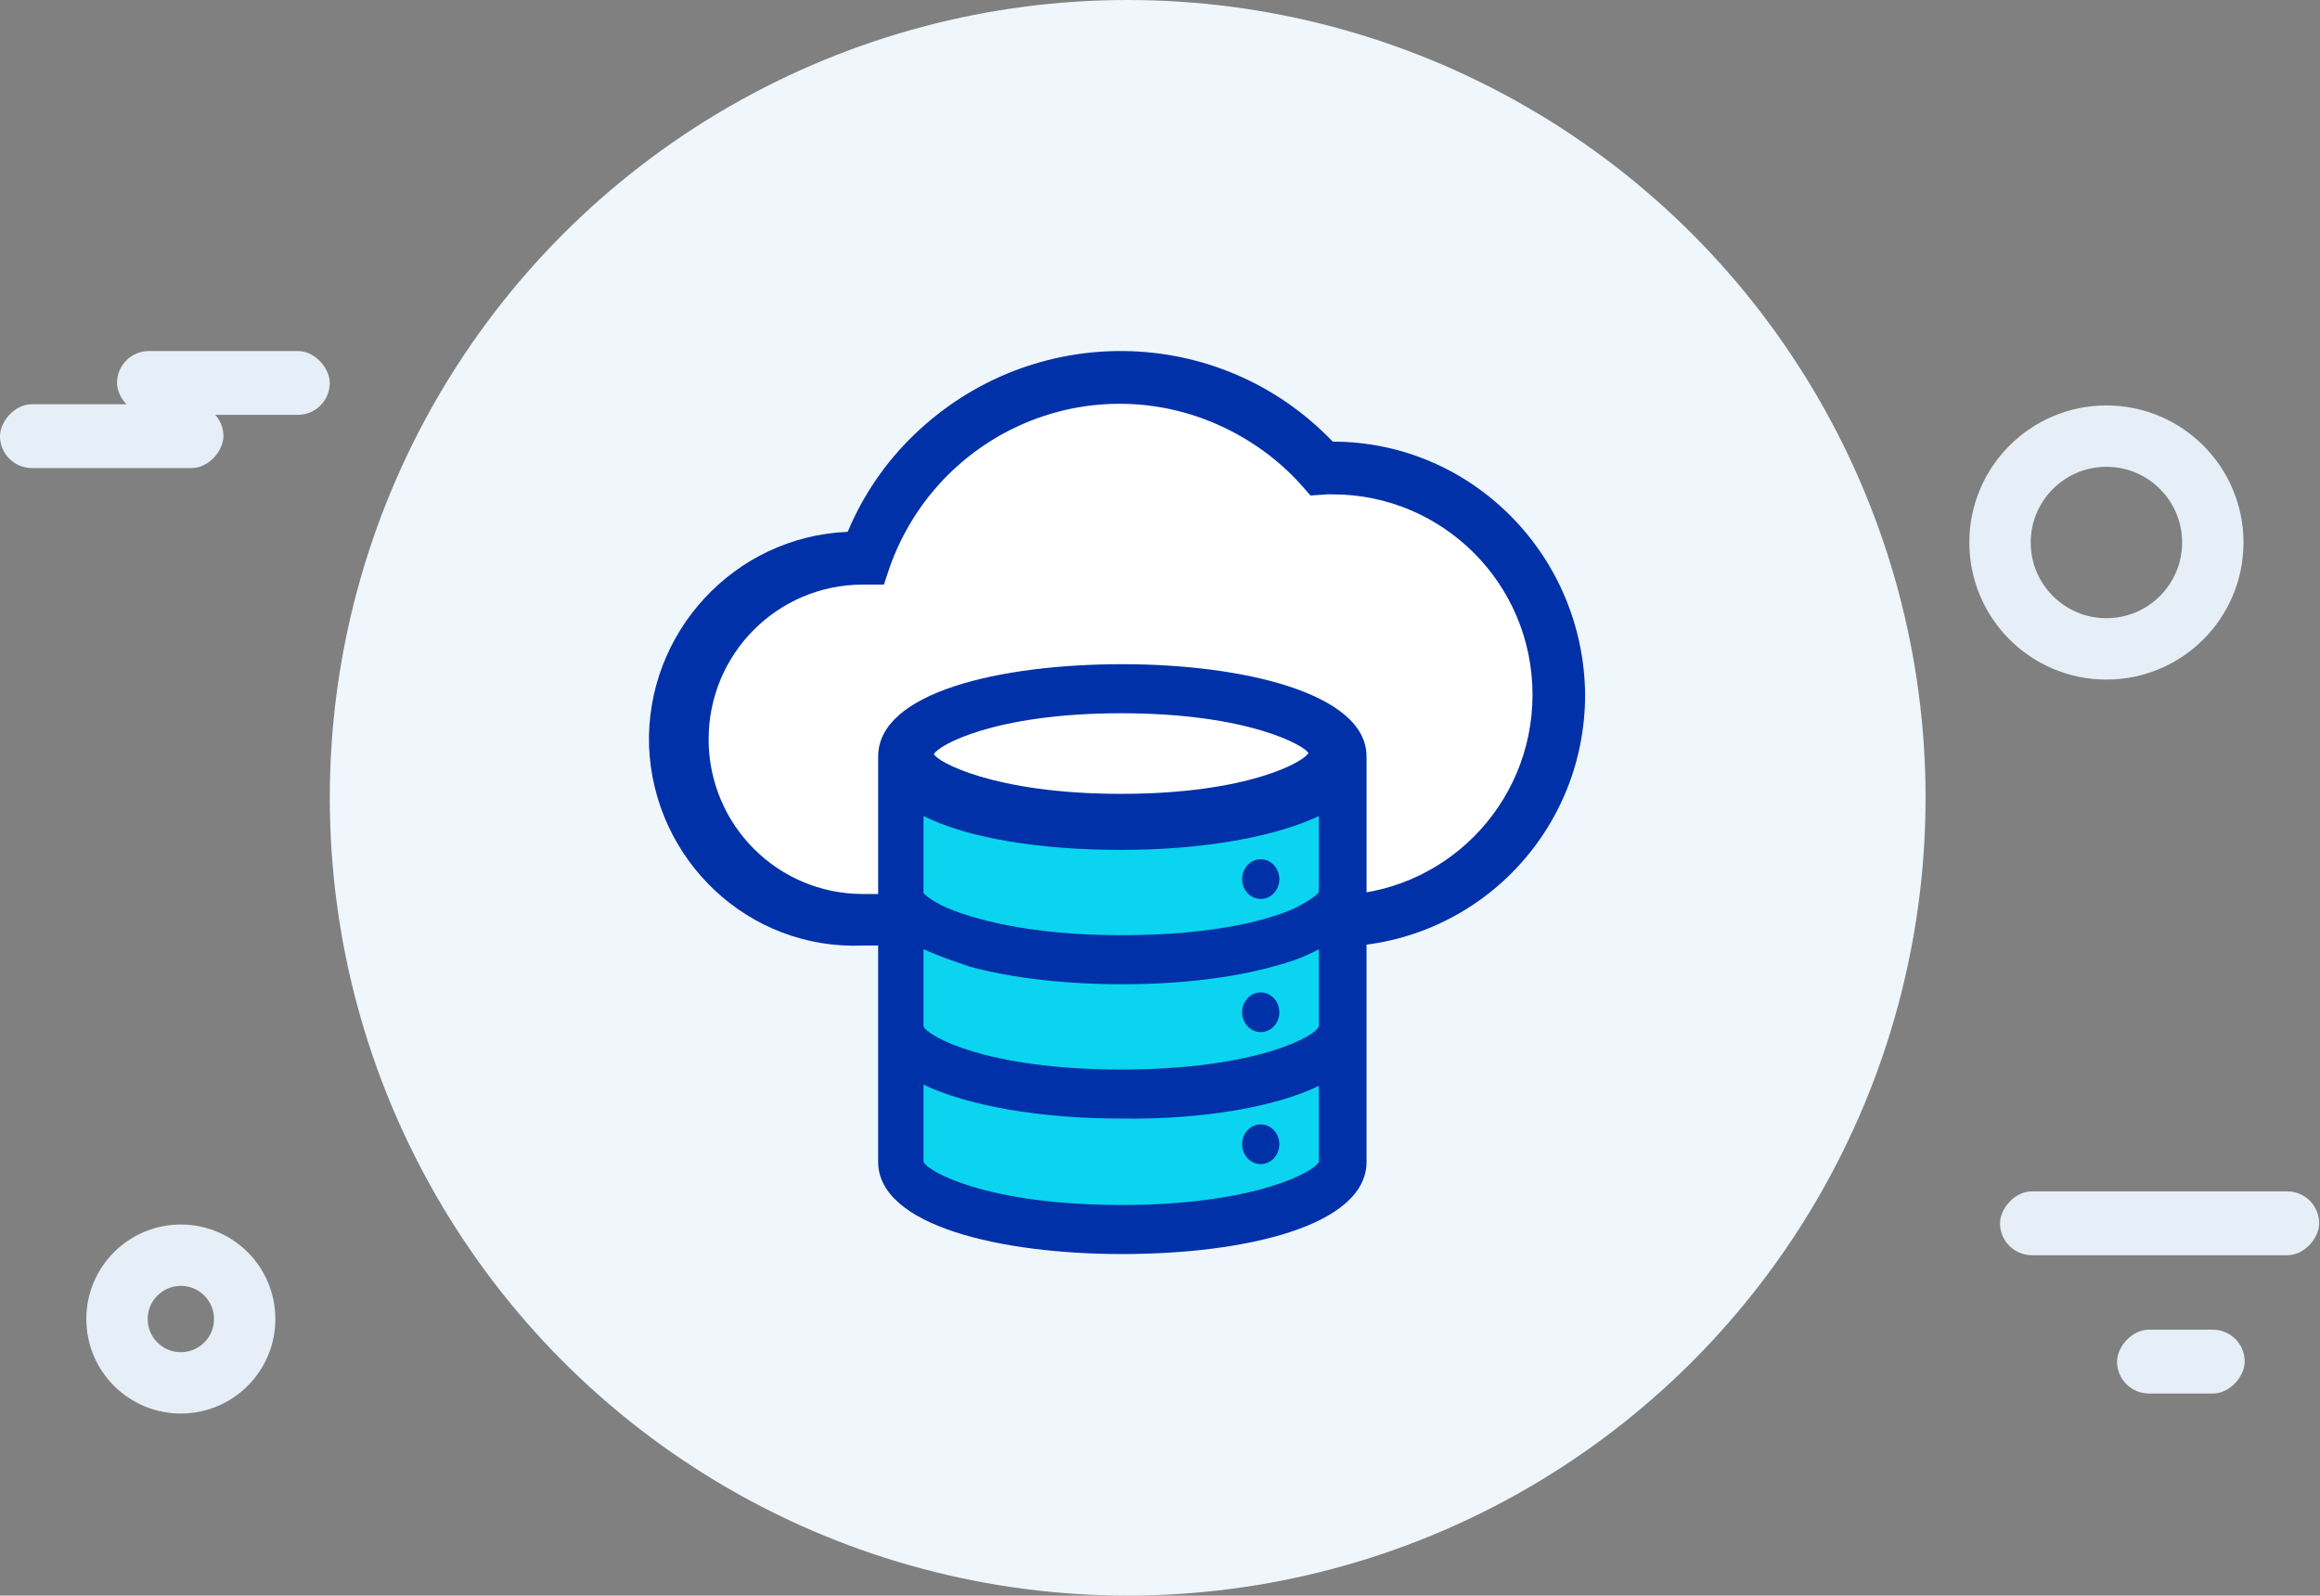 <svg height="130" viewBox="0 0 189 130" width="189" xmlns="http://www.w3.org/2000/svg"><rect x="0" y="0" width="189" height="130" fill="#808080" stroke="none"/><g fill="none" fill-rule="evenodd"><circle cx="91.867" cy="65" fill="#eff6fc" r="65" transform="matrix(1 0 0 -1 0 130)"/><circle cx="14.733" cy="107.467" r="5.2" stroke="#e6eff7" stroke-width="5" transform="matrix(1 0 0 -1 0 214.933)"/><rect fill="#e6eff7" height="5.2" rx="2.6" transform="matrix(1 0 0 -1 0 71.067)" width="18.2" y="32.933"/><rect fill="#e6eff7" height="5.2" rx="2.6" transform="matrix(1 0 0 -1 0 199.333)" width="26" x="162.933" y="97.067"/><rect fill="#e6eff7" height="5.2" rx="2.6" transform="matrix(1 0 0 -1 0 221.867)" width="10.4" x="172.467" y="108.333"/><g fill-rule="nonzero"><path d="m69.331 45.04c2.86-2.955 7.436-9.438 10.964-11.25 3.527-1.811 6.96-2.383 7.913-2.574.953-.191 3.909-2.383 10.392.953 6.483 3.337 10.296 4.957 10.487 5.148.191.191 7.913 3.051 7.913 3.051s6.96 4.671 7.15 4.957c.191.286 2.383 14.205 2.383 14.205s-3.623 10.487-4.004 10.678c-.381.191-9.915 4.004-9.915 4.004l-3.241.572-.572 10.773s-6.674 4.576-16.589 4.576c-9.915 0-17.065-4.767-17.065-4.767l-.286-10.773s-7.627 3.241-10.868 0c-3.241-3.241-11.822-12.584-10.01-16.398 1.811-3.813 7.532-10.296 7.532-10.296l7.627-3.527" fill="#fff"/><path d="m108.569 35.979c-9.235-9.644-24.467-9.835-34.083-.573-2.38 2.292-4.189 4.965-5.427 7.925-9.235.382-16.47 8.212-16.185 17.474.381 9.262 8.092 16.614 17.422 16.233h3.047c-.19-1.432-.381-2.769.571-4.201h-3.618c-6.95 0-12.567-5.634-12.567-12.604 0-6.97 5.617-12.604 12.567-12.604h.19 1.523l.476-1.432c3.713-10.408 15.042-15.851 25.419-12.127 3.142 1.146 5.998 3.056 8.188 5.538l.666.764 1.333-.095h.476c8.949 0 16.28 7.257 16.28 16.328 0 8.976-7.236 16.328-16.28 16.328h-.476v4.201h.571c11.329 0 20.469-9.167 20.469-20.529-.095-11.363-9.235-20.625-20.564-20.625z" fill="#0031a8"/><path d="m74.856 64.392v30.262c0 .952 5.115 3.997 16.483 3.997 11.367 0 16.483-3.045 16.483-3.997v-30.262c-3.41 1.998-9.568 3.14-16.483 3.14-6.915 0-13.073-1.142-16.483-3.14z" fill="#0ad4ef"/><path d="m91.433 54.114c-9.947 0-19.893 2.284-19.893 7.518v33.022c0 5.234 10.041 7.518 19.893 7.518 9.947 0 19.893-2.284 19.893-7.518v-33.022c0-5.139-10.041-7.518-19.893-7.518zm16.009 34.354v6.186c-.284.761-5.115 3.521-16.104 3.521-10.989 0-15.82-2.76-16.104-3.521v-6.281c3.6 1.713 9.473 2.76 16.104 2.76 6.631.095 12.599-.952 16.104-2.665zm0-15.797c-.095.19-.663.666-1.989 1.332-1.895.856-6.252 2.189-14.115 2.189-7.862 0-12.22-1.427-14.115-2.189-1.516-.666-1.989-1.237-1.989-1.237v-6.281c3.6 1.808 9.473 2.76 16.104 2.76 6.631 0 12.504-1.047 16.104-2.76zm-16.009 7.518c4.452 0 8.81-.476 12.22-1.427 1.516-.381 2.747-.856 3.789-1.427v6.281c-.189.761-5.021 3.521-16.104 3.521-11.083 0-15.82-2.76-16.104-3.521v-6.281c1.042.476 2.368.952 3.789 1.427 3.505.952 7.862 1.427 12.409 1.427zm-15.346-18.747c.284-.666 4.831-3.331 15.251-3.331 10.42 0 14.967 2.665 15.251 3.236-.284.666-4.831 3.331-15.251 3.331-10.42 0-15.062-2.665-15.251-3.236z" fill="#0031a8"/><ellipse cx="102.706" cy="71.624" fill="#0031a8" rx="1.516" ry="1.618"/><ellipse cx="102.706" cy="82.473" fill="#0031a8" rx="1.516" ry="1.618"/><ellipse cx="102.706" cy="93.226" fill="#0031a8" rx="1.516" ry="1.618"/></g><circle cx="171.6" cy="44.2" r="8.667" stroke="#e6eff7" stroke-width="5"/><rect fill="#e6eff7" height="5.2" rx="2.6" width="17.333" x="9.533" y="28.6"/></g></svg>